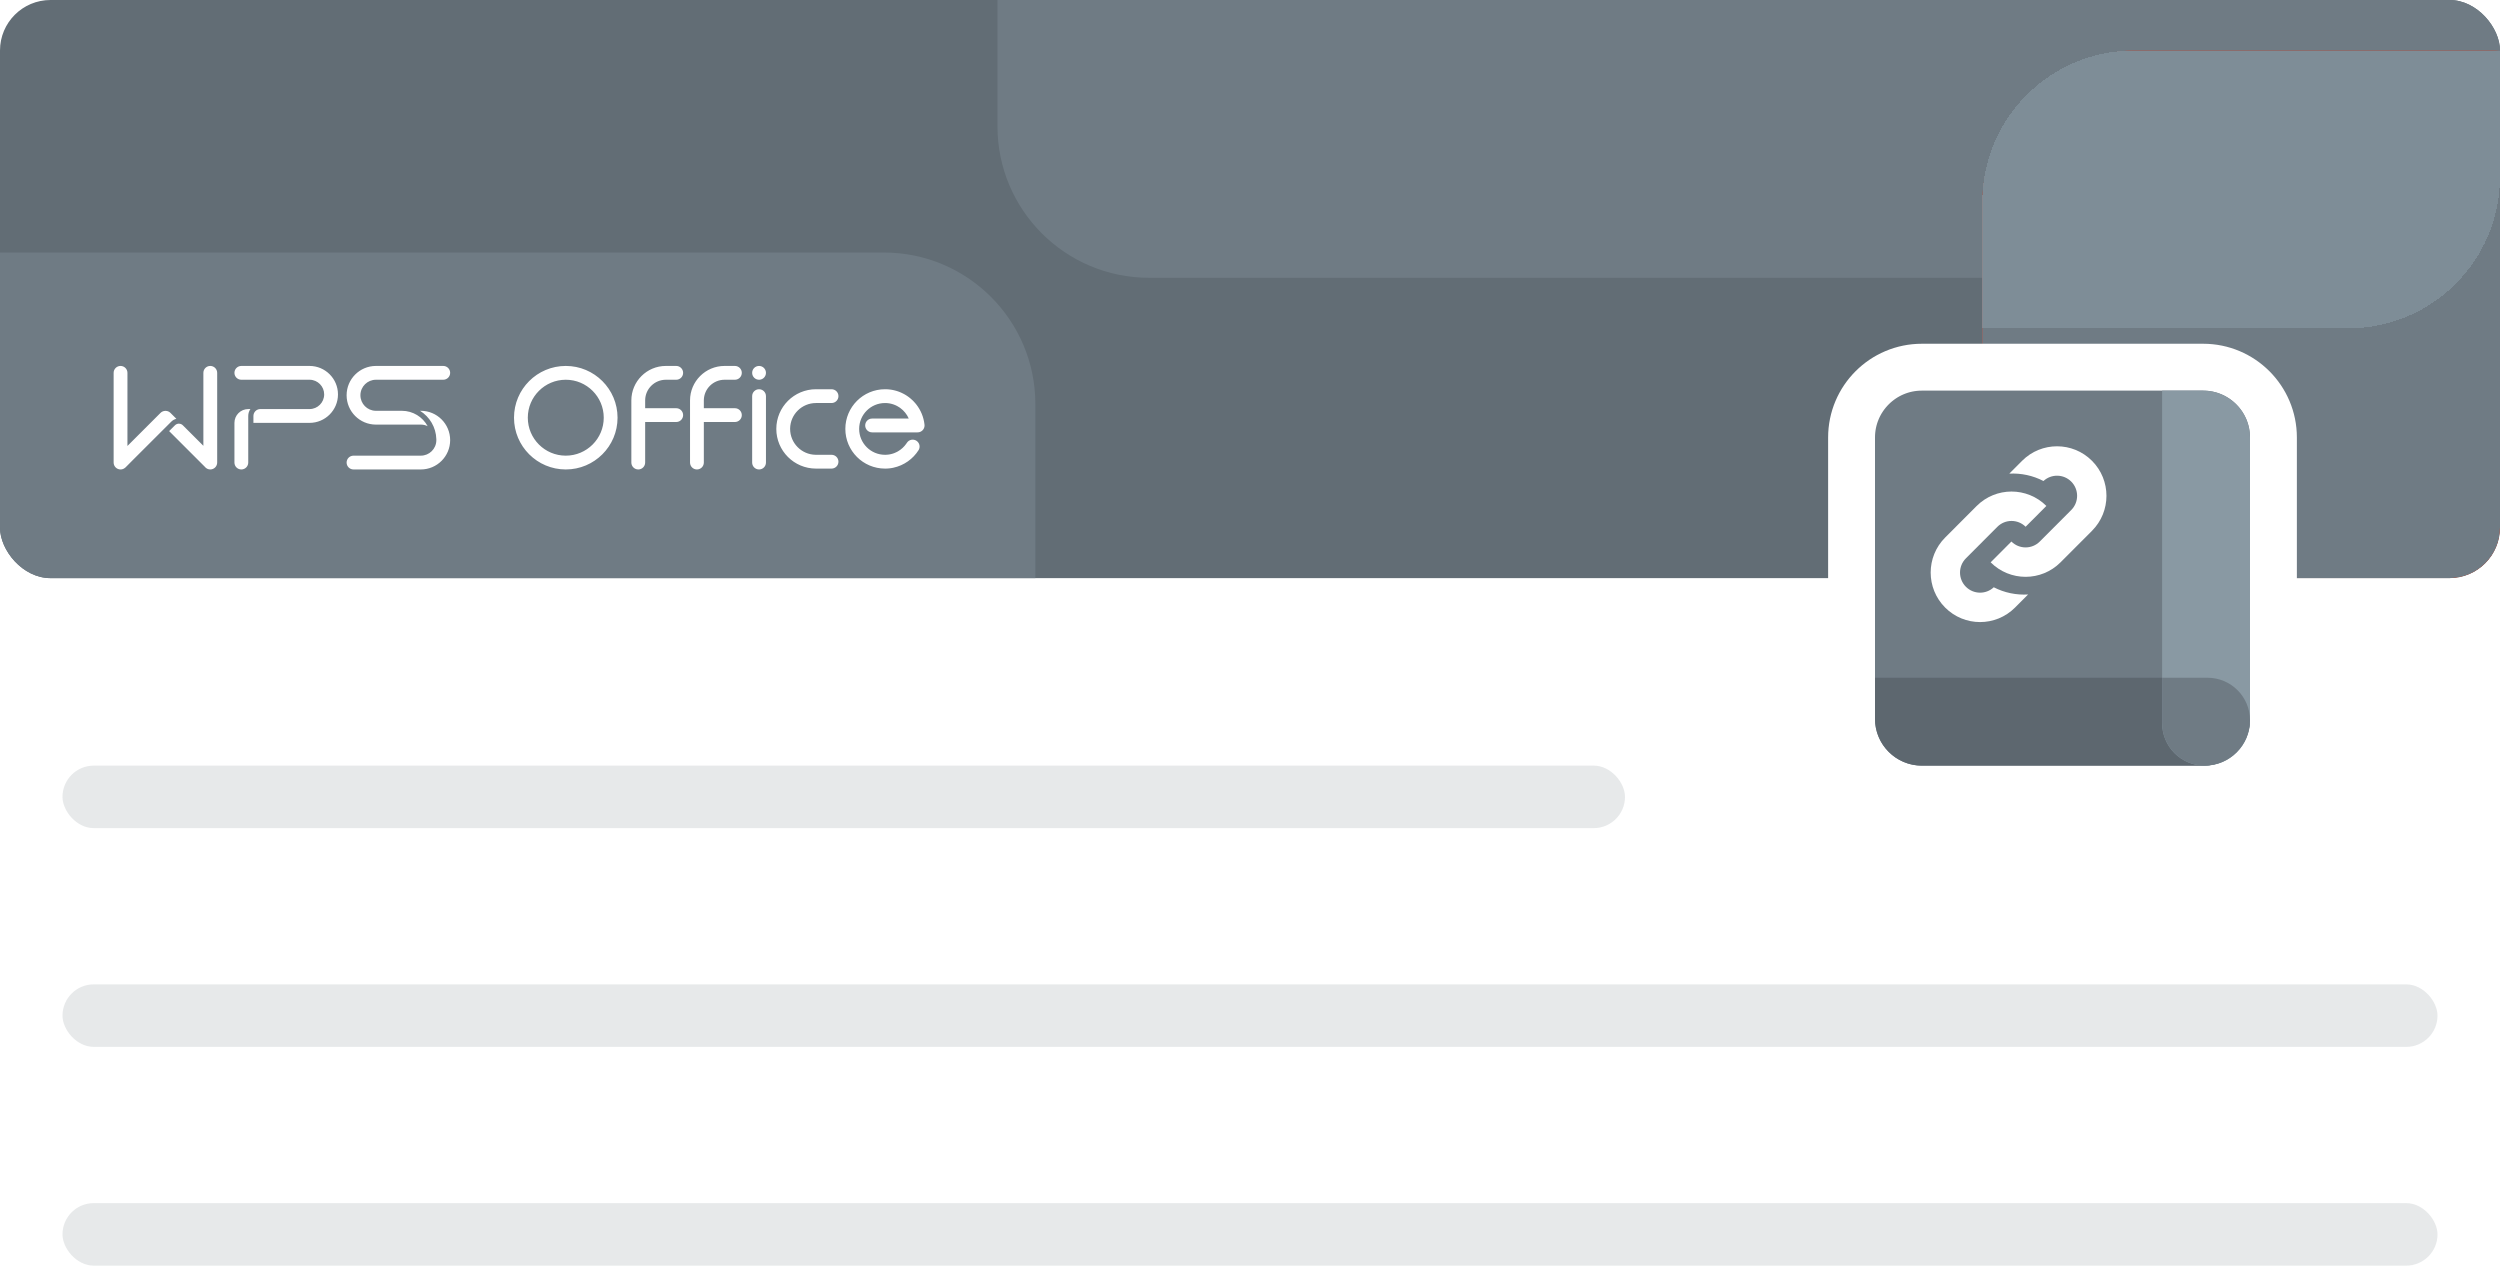 <svg width="320" height="162" viewBox="0 0 320 162" fill="none" xmlns="http://www.w3.org/2000/svg">
<g clip-path="url(#clip0_4117_9938)">
<rect width="320" height="74" rx="6.465" fill="#626D75"/>
<path d="M127.677 -29.091C127.677 -39.802 136.36 -48.485 147.071 -48.485H300.606C311.317 -48.485 320 -39.802 320 -29.091V16.162C320 26.873 311.317 35.556 300.606 35.556H147.071C136.36 35.556 127.677 26.873 127.677 16.162V-29.091Z" fill="#6F7B84"/>
<g filter="url(#filter0_d_4117_9938)">
<rect x="337.778" width="202.02" height="84.04" rx="19.394" transform="rotate(90 337.778 0)" fill="#DF4023"/>
</g>
<g filter="url(#filter1_d_4117_9938)">
<path d="M318.384 1.97805e-06C329.095 2.44624e-06 337.778 8.683 337.778 19.394L337.778 169.697C337.778 180.408 329.095 189.091 318.384 189.091H273.131C262.42 189.091 253.737 180.408 253.737 169.697L253.737 19.394C253.737 8.683 262.42 -4.68192e-07 273.131 0L318.384 1.97805e-06Z" fill="#6F7B84"/>
</g>
<path d="M-69.495 51.717C-69.495 41.006 -60.812 32.323 -50.101 32.323H113.131C123.842 32.323 132.525 41.006 132.525 51.717V96.97C132.525 107.681 123.842 116.364 113.131 116.364H-50.101C-60.812 116.364 -69.495 107.681 -69.495 96.97V51.717Z" fill="#6F7B84"/>
<g filter="url(#filter2_d_4117_9938)">
<path d="M320 0.066V16.162C320 26.873 311.317 35.556 300.606 35.556H253.737L253.737 19.394C253.737 8.683 262.42 0 273.131 0L318.384 1.97805e-06C318.928 2.00184e-06 319.467 0.022 320 0.066Z" fill="#8999A3" fill-opacity="0.6" shape-rendering="crispEdges"/>
</g>
<path fill-rule="evenodd" clip-rule="evenodd" d="M26.915 46.84C27.403 46.84 27.799 47.236 27.799 47.724V59.207C27.799 59.695 27.403 60.091 26.915 60.091C26.628 60.091 26.373 59.954 26.212 59.742L21.65 55.181L22.392 54.44C22.506 54.326 22.657 54.25 22.826 54.233L22.9 54.23C23.112 54.23 23.302 54.322 23.434 54.468L26.032 57.063L26.032 47.724C26.032 47.236 26.427 46.84 26.915 46.84ZM15.429 46.84C15.917 46.84 16.313 47.236 16.313 47.724L16.312 57.084L20.547 52.85C20.711 52.687 20.922 52.601 21.137 52.592H21.229C21.443 52.601 21.655 52.687 21.818 52.85L22.574 53.606C22.335 53.663 22.11 53.785 21.924 53.971L17.064 58.825L16.096 59.799L16.045 59.846L15.991 59.889C15.838 60.015 15.643 60.091 15.429 60.091C14.941 60.091 14.545 59.695 14.545 59.207V47.724C14.545 47.236 14.941 46.84 15.429 46.84ZM31.775 59.207C31.775 59.695 31.379 60.091 30.891 60.091C30.403 60.091 30.008 59.695 30.008 59.207V54.128C30.008 53.152 30.799 52.361 31.774 52.361L32.052 52.361C31.877 52.611 31.775 52.916 31.775 53.245V59.207ZM39.617 46.84C41.63 46.84 43.261 48.471 43.261 50.484C43.261 52.496 41.63 54.128 39.617 54.128L32.438 54.128L32.438 53.245C32.438 52.779 32.798 52.397 33.255 52.364L33.321 52.361H39.617C40.654 52.361 41.494 51.521 41.494 50.484C41.494 49.459 40.673 48.626 39.652 48.607L30.891 48.607C30.403 48.607 30.008 48.211 30.008 47.724C30.008 47.236 30.403 46.84 30.891 46.84H39.617ZM53.763 52.582L53.864 52.582C55.938 52.582 57.62 54.263 57.62 56.336C57.62 58.41 55.938 60.091 53.864 60.091H45.249C44.761 60.091 44.366 59.695 44.366 59.207C44.366 58.719 44.761 58.324 45.249 58.324H53.864C54.95 58.324 55.833 57.454 55.852 56.373L55.851 56.213C55.809 54.679 54.984 53.341 53.763 52.582ZM56.736 46.84C57.224 46.84 57.62 47.236 57.62 47.724C57.62 48.211 57.224 48.607 56.736 48.607H48.121C47.035 48.607 46.153 49.477 46.133 50.558L46.133 50.594C46.133 51.68 47.004 52.562 48.085 52.582L51.434 52.582C52.862 52.582 54.104 53.379 54.739 54.551C54.485 54.426 54.201 54.355 53.901 54.349L48.121 54.349C46.047 54.349 44.366 52.668 44.366 50.594C44.366 48.521 46.047 46.84 48.121 46.84H56.736ZM72.419 46.84C76.079 46.84 79.046 49.806 79.046 53.465C79.046 57.124 76.079 60.091 72.419 60.091C68.759 60.091 65.793 57.124 65.793 53.465C65.793 49.806 68.759 46.84 72.419 46.84ZM72.419 48.607C69.735 48.607 67.559 50.782 67.559 53.465C67.559 56.149 69.735 58.324 72.419 58.324C75.103 58.324 77.279 56.149 77.279 53.465C77.279 50.782 75.103 48.607 72.419 48.607ZM86.557 46.84C87.045 46.84 87.44 47.236 87.44 47.724C87.44 48.211 87.045 48.607 86.557 48.607H85.231C83.782 48.607 82.604 49.77 82.581 51.213L82.58 52.25L86.557 52.251C87.045 52.251 87.44 52.646 87.44 53.134C87.44 53.622 87.045 54.017 86.557 54.017L82.58 54.017L82.58 59.207C82.58 59.695 82.185 60.091 81.697 60.091C81.209 60.091 80.813 59.695 80.813 59.207V51.257C80.813 48.818 82.791 46.84 85.231 46.84H86.557ZM94.067 46.84C94.555 46.84 94.951 47.236 94.951 47.724C94.951 48.211 94.555 48.607 94.067 48.607H92.742C91.292 48.607 90.115 49.77 90.091 51.213L90.091 52.25L94.067 52.251C94.555 52.251 94.951 52.646 94.951 53.134C94.951 53.622 94.555 54.017 94.067 54.017L90.091 54.017L90.091 59.207C90.091 59.695 89.695 60.091 89.207 60.091C88.719 60.091 88.324 59.695 88.324 59.207V51.257C88.324 48.818 90.302 46.84 92.742 46.84H94.067ZM97.159 49.822C97.647 49.822 98.043 50.217 98.043 50.705V59.207C98.043 59.695 97.647 60.091 97.159 60.091C96.671 60.091 96.276 59.695 96.276 59.207V50.705C96.276 50.217 96.671 49.822 97.159 49.822ZM97.159 46.84C97.647 46.84 98.043 47.236 98.043 47.724C98.043 48.189 97.683 48.571 97.226 48.604L97.159 48.607C96.671 48.607 96.276 48.211 96.276 47.724C96.276 47.236 96.671 46.84 97.159 46.84ZM104.449 51.588C102.637 51.588 101.165 53.042 101.136 54.846L101.136 54.901C101.136 56.712 102.59 58.184 104.394 58.213L106.437 58.214C106.925 58.214 107.321 58.609 107.321 59.097C107.321 59.585 106.925 59.98 106.437 59.98H104.449C101.643 59.98 99.368 57.706 99.368 54.901C99.368 52.096 101.643 49.822 104.449 49.822H106.437C106.925 49.822 107.321 50.217 107.321 50.705C107.321 51.193 106.925 51.588 106.437 51.588H104.449ZM114.342 59.87L114.236 59.892L114.102 59.915L113.943 59.938L113.843 59.95L113.734 59.961L113.605 59.97L113.439 59.978L113.284 59.98C110.479 59.98 108.204 57.706 108.204 54.901C108.204 52.096 110.479 49.822 113.284 49.822L113.371 49.822L113.519 49.827L113.629 49.833L113.831 49.851L113.914 49.86L114.059 49.88L114.24 49.911L114.388 49.942L114.57 49.986L114.732 50.031L114.925 50.092L115.112 50.16L115.317 50.244L115.37 50.268C115.452 50.305 115.533 50.344 115.613 50.386L115.787 50.479L115.894 50.542L116.011 50.614L116.201 50.741L116.356 50.855L116.51 50.976C116.614 51.062 116.715 51.152 116.812 51.245L116.938 51.371C117.022 51.458 117.103 51.548 117.181 51.641L117.309 51.8C117.859 52.513 118.225 53.377 118.332 54.32C118.338 54.365 118.342 54.412 118.342 54.459C118.342 54.925 117.982 55.306 117.525 55.34L117.445 55.343L111.628 55.343C111.14 55.343 110.744 54.947 110.744 54.459C110.744 53.971 111.14 53.576 111.628 53.576L116.322 53.576C116.082 53.027 115.699 52.556 115.219 52.211L115.151 52.164C115.057 52.1 114.961 52.041 114.861 51.987L114.698 51.904L114.626 51.871L114.563 51.844L114.389 51.777L114.317 51.752L114.194 51.715L114.063 51.68L113.941 51.653L113.816 51.63L113.631 51.606L113.495 51.594L113.419 51.591L113.284 51.588C111.455 51.588 109.971 53.071 109.971 54.901C109.971 56.73 111.455 58.214 113.284 58.214L113.45 58.209L113.545 58.203L113.703 58.187L113.773 58.178L113.888 58.159L113.99 58.138L114.041 58.127L114.214 58.081L114.32 58.049L114.382 58.027L114.54 57.967C114.633 57.929 114.725 57.887 114.813 57.841L114.952 57.764C115.364 57.524 115.721 57.196 115.995 56.807L116.075 56.688C116.11 56.634 116.151 56.582 116.198 56.534C116.543 56.189 117.103 56.189 117.448 56.534C117.719 56.805 117.777 57.209 117.622 57.536L117.587 57.603L117.566 57.638C117.559 57.648 117.552 57.659 117.544 57.67L117.589 57.601C116.87 58.744 115.707 59.581 114.342 59.87Z" fill="white"/>
</g>
<path d="M282 47C286.971 47 291 51.029 291 56V92C291 96.971 286.971 101 282 101H246C241.029 101 237 96.971 237 92V56C237 51.029 241.029 47 246 47H282Z" fill="#6F7B84" stroke="white" stroke-width="6"/>
<path d="M240 86.75H288V92C288 95.314 285.314 98 282 98H246C242.686 98 240 95.314 240 92V86.75Z" fill="#5D676F"/>
<path d="M282 50C285.314 50 288 52.686 288 56L288 92.194C288 95.4 285.4 98 282.194 98C279.187 98 276.75 95.563 276.75 92.556L276.75 50L282 50Z" fill="#8999A3"/>
<path d="M276.75 92.556C276.75 95.563 279.187 98 282.194 98C285.4 98 288 95.4 288 92.194C288 89.187 285.563 86.75 282.556 86.75H276.75V92.556Z" fill="#6F7B84"/>
<path d="M258.829 58.982C261.299 56.507 265.304 56.507 267.774 58.982C270.244 61.457 270.244 65.47 267.774 67.945L263.749 71.978C261.279 74.453 257.274 74.453 254.804 71.978L257.46 69.316C258.464 70.321 260.09 70.321 261.093 69.316L265.118 65.284C266.121 64.278 266.121 62.649 265.118 61.644C264.14 60.664 262.569 60.639 261.562 61.57C260.202 60.861 258.689 60.546 257.19 60.625L258.829 58.982Z" fill="white"/>
<path d="M257.924 77.769C255.454 80.244 251.449 80.244 248.979 77.769C246.509 75.294 246.509 71.281 248.979 68.806L253.003 64.774C255.469 62.303 259.465 62.298 261.936 64.761L259.279 67.423C258.275 66.43 256.658 66.434 255.659 67.435L251.635 71.468C250.632 72.473 250.632 74.102 251.635 75.108C252.617 76.091 254.195 76.112 255.202 75.171C256.57 75.876 258.091 76.183 259.596 76.094L257.924 77.769Z" fill="white"/>
<rect x="8" y="98" width="200" height="8" rx="4" fill="#626D75" fill-opacity="0.15"/>
<rect x="8" y="126" width="304" height="8" rx="4" fill="#626D75" fill-opacity="0.15"/>
<rect x="8" y="154" width="304" height="8" rx="4" fill="#626D75" fill-opacity="0.15"/>
<defs>
<filter id="filter0_d_4117_9938" x="182.626" y="-64.647" width="226.263" height="344.242" filterUnits="userSpaceOnUse" color-interpolation-filters="sRGB">
<feFlood flood-opacity="0" result="BackgroundImageFix"/>
<feColorMatrix in="SourceAlpha" type="matrix" values="0 0 0 0 0 0 0 0 0 0 0 0 0 0 0 0 0 0 127 0" result="hardAlpha"/>
<feOffset dy="6.465"/>
<feGaussianBlur stdDeviation="35.556"/>
<feComposite in2="hardAlpha" operator="out"/>
<feColorMatrix type="matrix" values="0 0 0 0 0 0 0 0 0 0 0 0 0 0 0 0 0 0 0.25 0"/>
<feBlend mode="normal" in2="BackgroundImageFix" result="effect1_dropShadow_4117_9938"/>
<feBlend mode="normal" in="SourceGraphic" in2="effect1_dropShadow_4117_9938" result="shape"/>
</filter>
<filter id="filter1_d_4117_9938" x="182.626" y="-64.647" width="226.263" height="331.313" filterUnits="userSpaceOnUse" color-interpolation-filters="sRGB">
<feFlood flood-opacity="0" result="BackgroundImageFix"/>
<feColorMatrix in="SourceAlpha" type="matrix" values="0 0 0 0 0 0 0 0 0 0 0 0 0 0 0 0 0 0 127 0" result="hardAlpha"/>
<feOffset dy="6.465"/>
<feGaussianBlur stdDeviation="35.556"/>
<feComposite in2="hardAlpha" operator="out"/>
<feColorMatrix type="matrix" values="0 0 0 0 0 0 0 0 0 0 0 0 0 0 0 0 0 0 0.06 0"/>
<feBlend mode="normal" in2="BackgroundImageFix" result="effect1_dropShadow_4117_9938"/>
<feBlend mode="normal" in="SourceGraphic" in2="effect1_dropShadow_4117_9938" result="shape"/>
</filter>
<filter id="filter2_d_4117_9938" x="182.626" y="-64.647" width="208.485" height="177.778" filterUnits="userSpaceOnUse" color-interpolation-filters="sRGB">
<feFlood flood-opacity="0" result="BackgroundImageFix"/>
<feColorMatrix in="SourceAlpha" type="matrix" values="0 0 0 0 0 0 0 0 0 0 0 0 0 0 0 0 0 0 127 0" result="hardAlpha"/>
<feOffset dy="6.465"/>
<feGaussianBlur stdDeviation="35.556"/>
<feComposite in2="hardAlpha" operator="out"/>
<feColorMatrix type="matrix" values="0 0 0 0 0 0 0 0 0 0 0 0 0 0 0 0 0 0 0.25 0"/>
<feBlend mode="normal" in2="BackgroundImageFix" result="effect1_dropShadow_4117_9938"/>
<feBlend mode="normal" in="SourceGraphic" in2="effect1_dropShadow_4117_9938" result="shape"/>
</filter>
<clipPath id="clip0_4117_9938">
<rect width="320" height="74" rx="6.465" fill="white"/>
</clipPath>
</defs>
</svg>
